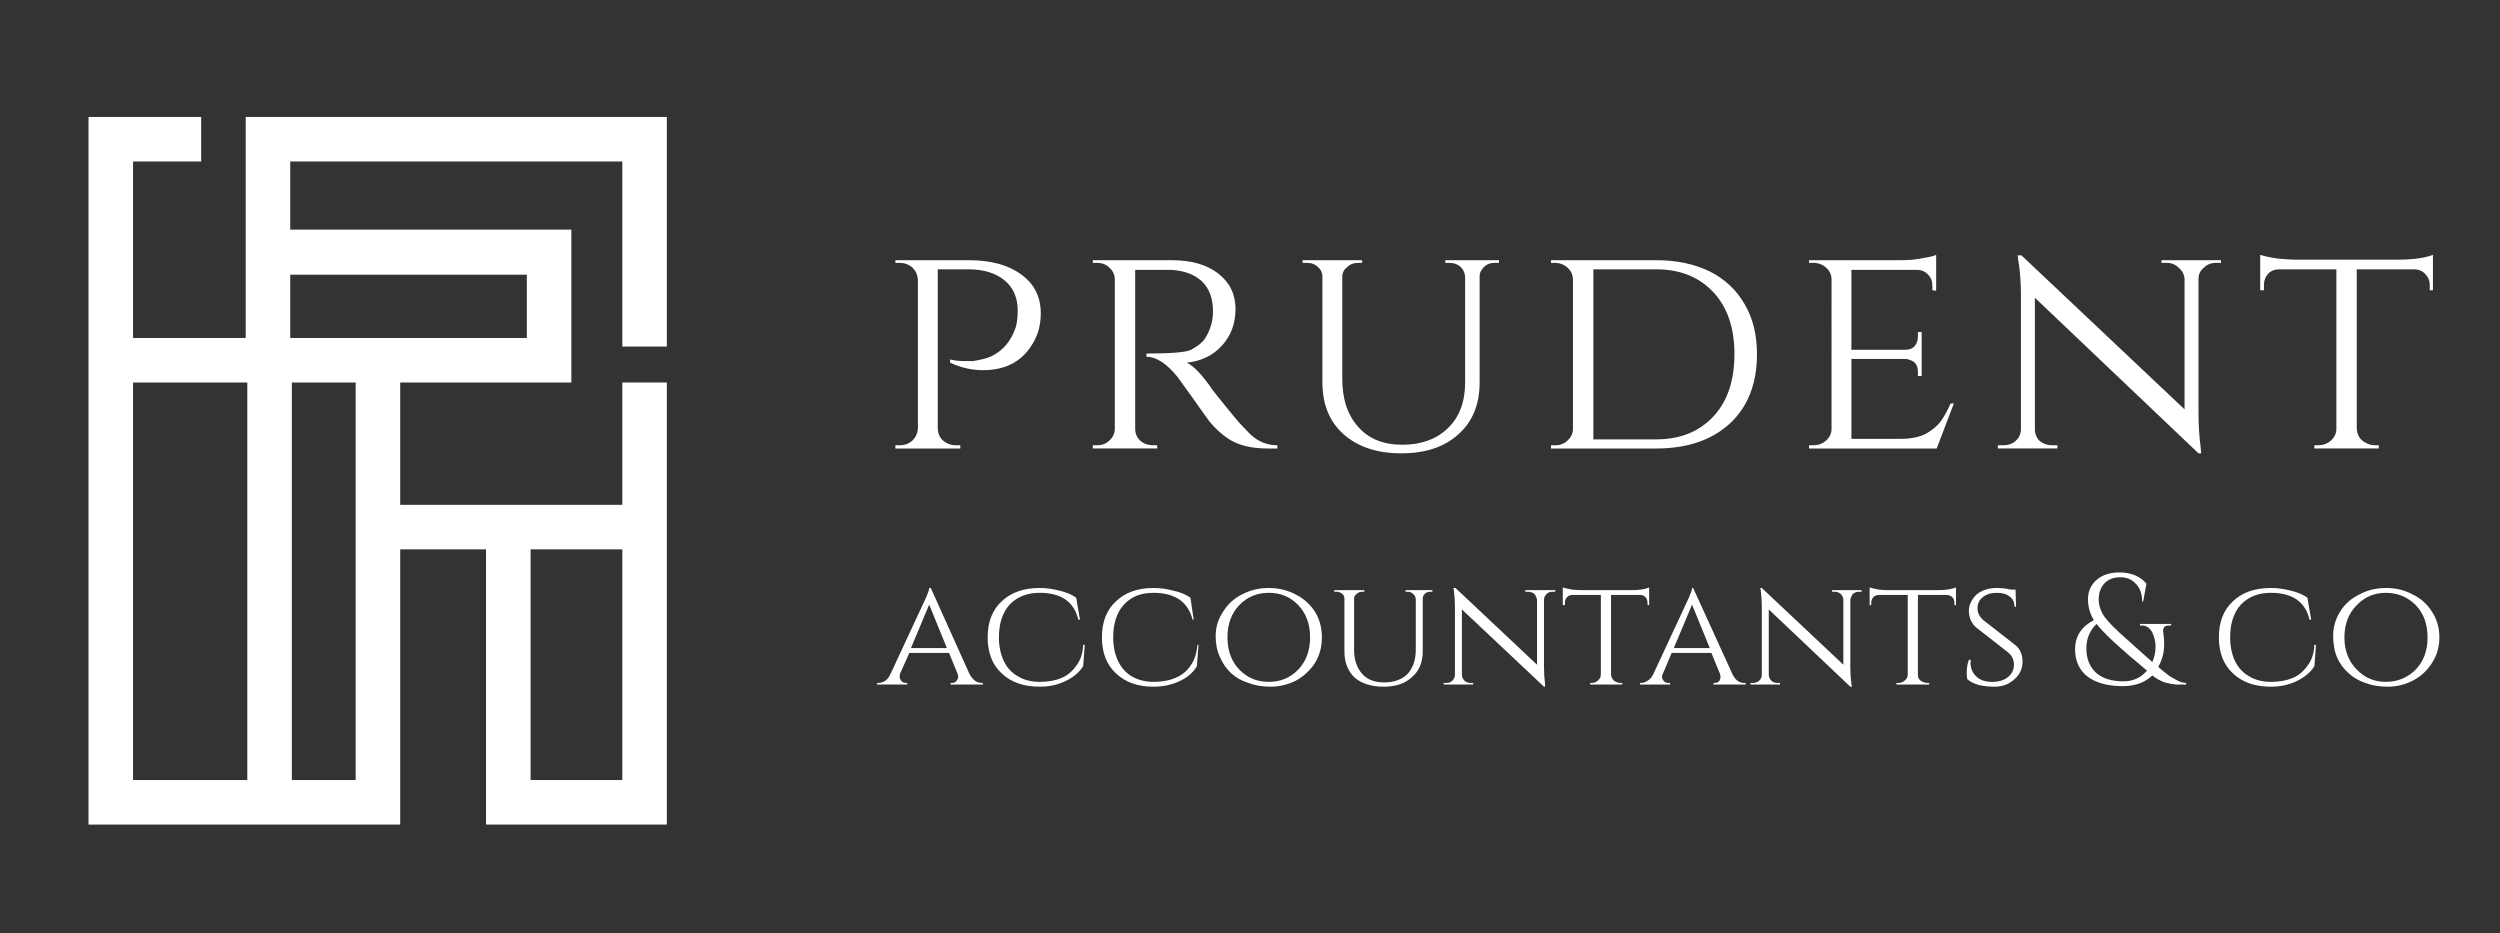 <svg version="1.2" xmlns="http://www.w3.org/2000/svg" width="466" height="174"><rect width="100%" height="100%" fill="#333333" stroke="none"/><style>.s0{fill:#fff}</style><path class="s0" d="M177.1 67q1.3.3 2.4.3h1.9q.7-.1 2-.4 1.2-.3 2.3-1 2.5-1.6 3.6-4.8.4-1.2.4-3.2 0-3.6-2.4-5.6-2.5-2.1-6.8-2.1h-5.7v29.7q.1 1.9 1.7 2.7.8.4 1.7.4h.8v.6h-12.1V83h.8q1.4 0 2.4-.9.9-.9 1-2.2V52.1q-.1-1.3-1-2.2-1-.9-2.4-.9h-.8v-.5h13.7q6.2 0 9.8 2.7 3.6 2.6 3.6 7.2 0 3.3-1.6 5.8-2.9 4.8-9.2 4.8-3.1 0-6.1-1.4zM214.7 50.3h-3.1v29.6q0 1.8 1.6 2.7.8.4 1.7.4h.8v.6h-12V83h.8q1.4 0 2.3-.9 1-.9 1-2.2V52.1q0-1.3-1-2.2-.9-.9-2.3-.9h-.8v-.5h14.7q5.5 0 8.7 2.5 3.2 2.5 3.2 6.6t-2.6 6.9q-2.5 2.7-6.5 3.1 1.8.8 4.5 4.6-.1 0 2 2.6t3.3 4q1.3 1.4 2.1 2.2 2.2 2 5 2v.6h-1.8q-4.6 0-7.3-1.8-2-1.3-3.6-3.3-.4-.5-3-4.2-2.6-3.6-2.8-3.9-3.1-3.9-5.9-3.9v-.6q6.9 0 8.3-.7 1.9-1 2.6-2.1 1.5-2.3 1.5-5.1 0-3.6-2.1-5.6-2.1-1.9-5.7-2.1h-3.6zM279.4 49h-.8q-1.6 0-2.4 1.3-.4.5-.4 1.2v19.8q0 6.1-3.9 9.6-3.9 3.6-10.7 3.6-6.8 0-10.8-3.6-3.9-3.5-3.9-9.6V51.6q0-1.1-.8-1.8-.8-.8-2-.8h-.9v-.5h11.1v.5h-.8q-1.2 0-2 .8-.9.7-.9 1.8v19q0 5.7 3 9 2.9 3.3 8.2 3.3 5.3 0 8.5-3.1t3.2-8.5V51.6q-.1-1.2-.9-1.9t-2-.7h-.8v-.5h10z"/><path fill-rule="evenodd" class="s0" d="M327.5 66q0 8.2-5 12.9-5.1 4.7-13.8 4.7h-19.6V83h.8q1.4 0 2.3-.9 1-.9 1-2.2V52.2q0-1.4-1-2.3-1-.9-2.4-.9h-.7v-.5h19.6q5.7 0 10 2.1 4.2 2.1 6.5 6.1 2.3 3.9 2.3 9.3zM297 50.2v31.7h11.7q6.7 0 10.7-4.3 3.9-4.2 3.9-11.6 0-7.3-3.9-11.5-4-4.3-10.7-4.3z"/><path class="s0" d="M338 83q1.4 0 2.4-.9t1-2.2V52.1q0-1.3-1-2.2-1-.9-2.4-.9h-.8v-.5h17.1q2.4 0 4.2-.4 1.9-.3 2.4-.6v6.7l-.7-.1v-.8q0-1.3-.8-2.1-.8-.9-2.1-.9h-12.2v14.9h10q1.2 0 1.8-.7.6-.7.6-1.8v-.8h.7v8.2h-.7v-.7q0-1.7-1.2-2.2-.5-.2-1-.3h-10.2v14.9h9.2q2.7 0 4.6-.9 1.8-1 2.8-2.3.9-1.2 1.9-3.4h.6l-3.2 8.4h-23.8V83zM413 49q-1.3 0-2.2.9-1 .8-1 2.1v24.9q0 3.4.4 6.5l.1 1.1h-.5l-30.5-29V80q0 1.3.9 2.2 1 .8 2.3.8h1v.6h-11.1V83h1q1.4 0 2.3-.8 1-.9 1-2.2V54.9q0-3.6-.5-6.4l-.1-.9h.7l30.4 28.7V52q-.1-1.3-1.1-2.1-.9-.9-2.2-.9h-1v-.5H414v.5zM439.3 50.2v29.7q.1 1.9 1.8 2.7.7.4 1.7.4h.6v.6h-12V83h.7q1.4 0 2.4-.9t1-2.2V50.2h-10.6q-1.3 0-2.1.8-.8.9-.8 2.1v1h-.7v-6.6q1.2.4 3.3.7 2.2.2 3.2.2h19.1q4.3 0 6.6-.9v6.6h-.6v-1q0-1.2-.9-2.1-.8-.8-2.1-.8z"/><path fill-rule="evenodd" class="s0" d="M183 127.3h.2v.3h-6v-.3h.3q.5 0 .8-.4.3-.4.3-.7 0-.3-.1-.6l-1.6-3.9h-7.4l-1.7 3.8q-.1.3-.1.7 0 .3.3.7.3.4.9.4h.2v.3h-5.6v-.3h.2q.7 0 1.3-.4.6-.4 1-1.3 6.4-13.7 6.7-14.4.5-1.2.5-1.6h.3l7.2 16q.9 1.7 2.3 1.7zm-13.2-6.5h6.7l-3.3-8.1z"/><path class="s0" d="M186.7 125.5q-2.6-2.4-2.6-6.7 0-4.3 2.6-6.7 2.6-2.5 7.1-2.5 1.8 0 3.7.5 1.8.4 3.1 1.3l.7 4.1h-.3q-1.2-5-7.2-5-3.5 0-5.6 2.2-2 2.2-2 6.1 0 2.5.9 4.4.9 1.9 2.7 2.9 1.7 1 4 1t4-.7q1.7-.7 2.8-2.3 1.2-1.5 1.3-3.9h.3l-.3 4q-1.2 1.8-3.4 2.8-2.1 1-4.7 1-4.5 0-7.1-2.5zM208 125.5q-2.6-2.4-2.6-6.7 0-4.3 2.6-6.7 2.6-2.5 7-2.5 1.9 0 3.7.5 1.9.4 3.2 1.3l.6 4.1h-.2q-1.3-5-7.3-5-3.5 0-5.5 2.2t-2 6.1q0 2.5.9 4.4.9 1.9 2.6 2.9 1.8 1 4 1 2.3 0 4-.7 1.8-.7 2.9-2.3 1.1-1.5 1.3-3.9h.2l-.3 4q-1.1 1.8-3.3 2.8-2.2 1-4.8 1-4.4 0-7-2.5z"/><path fill-rule="evenodd" class="s0" d="M231.5 110.8q2.3-1.2 5-1.2t5 1.2q2.2 1.1 3.6 3.2 1.3 2.1 1.3 4.8 0 2.7-1.3 4.8-1.4 2.1-3.6 3.3-2.3 1.1-4.6 1.1-2.4 0-4.2-.7-1.9-.6-3.2-1.8-1.3-1.2-2.1-3-.8-1.7-.8-4 0-2.4 1.4-4.5 1.3-2.1 3.5-3.2zm-.5 14q2.2 2.3 5.5 2.3t5.5-2.3q2.2-2.3 2.2-6t-2.2-6q-2.2-2.3-5.5-2.3t-5.5 2.3q-2.2 2.3-2.2 6t2.2 6z"/><path class="s0" d="M267 110.3h-.4q-.8 0-1.2.6-.2.3-.2.6v9.9q0 3.1-2 4.8-1.9 1.8-5.3 1.8t-5.4-1.7q-1.9-1.8-1.9-4.9v-9.8q0-.6-.4-.9-.5-.4-1-.4h-.5v-.3h5.6v.3h-.4q-.6 0-1 .4-.5.3-.5.9v9.5q0 2.8 1.5 4.5 1.4 1.6 4.1 1.6 2.7 0 4.3-1.5 1.5-1.6 1.6-4.3v-9.8q-.1-.6-.5-.9-.4-.4-1-.4h-.4v-.3h5zM289.4 110.3q-.7 0-1.1.4-.5.5-.5 1.1v12.5q0 1.7.2 3.2v.5h-.2l-15.3-14.4v12.2q0 .6.5 1.1.5.4 1.1.4h.5v.3h-5.5v-.3h.5q.7 0 1.1-.4.5-.5.5-1.1v-12.6q0-1.7-.2-3.2l-.1-.4h.4l15.2 14.3v-12.1q-.1-.6-.5-1.1-.5-.4-1.2-.4h-.5v-.3h5.6v.3zM300.3 110.9v14.9q.1.9.9 1.3.4.2.9.2h.3v.3h-6v-.3h.3q.7 0 1.2-.5.5-.4.5-1.1v-14.8h-5.3q-.6 0-1 .4t-.4 1.1v.4h-.4v-3.3q.6.2 1.7.4 1.1.1 1.6.1h9.6q2.1 0 3.2-.5v3.3h-.3v-.4q0-.7-.4-1.1-.4-.4-1-.4z"/><path fill-rule="evenodd" class="s0" d="M325.1 127.3h.3v.3h-6v-.3h.2q.6 0 .9-.4.2-.4.2-.7 0-.3-.1-.6l-1.6-3.9h-7.4l-1.6 3.8q-.2.3-.2.7 0 .3.3.7.3.4.9.4h.3v.3h-5.6v-.3h.2q.6 0 1.2-.4.7-.4 1.1-1.3 6.4-13.7 6.7-14.4.5-1.2.5-1.6h.2l7.3 16q.8 1.7 2.2 1.7zm-13.1-6.5h6.7l-3.3-8.1z"/><path class="s0" d="M346.5 110.3q-.6 0-1.1.4-.4.5-.5 1.1v12.5q0 1.7.2 3.2l.1.5h-.3l-15.2-14.4v12.2q0 .6.5 1.1.4.4 1.1.4h.5v.3h-5.5v-.3h.5q.6 0 1.1-.4.5-.5.5-1.1v-12.6q0-1.7-.2-3.2l-.1-.4h.3l15.2 14.3v-12.1q0-.6-.5-1.1-.5-.4-1.1-.4h-.5v-.3h5.5v.3zM357.5 110.9v14.9q0 .9.9 1.3.4.2.8.2h.4v.3h-6.1v-.3h.4q.7 0 1.2-.5.5-.4.5-1.1v-14.8h-5.3q-.7 0-1.1.4-.4.4-.4 1.1v.4h-.3v-3.3q.6.2 1.7.4 1 .1 1.6.1h9.5q2.1 0 3.3-.5v3.3h-.3v-.4q0-.7-.4-1.1-.4-.4-1.1-.4zM366.7 126.6q-.1-.3-.1-1.4 0-1.1.4-2.2h.4q-.1.3-.1.5 0 1.6 1.1 2.6 1 1 2.9 1t3-.9q1.1-.9 1.1-2.3t-1.1-2.3l-5.9-4.6q-1.4-1.2-1.4-3.2 0-1.1.7-2.1.6-1 1.7-1.5 1.2-.6 2.7-.6 1.5 0 2.7.3h.9l.1 3.2h-.3q0-1.3-.9-1.9-.8-.7-2.4-.7-1.6 0-2.6.8t-1 2.1q0 1.2 1.1 2.2l5.9 4.6q1.4 1.1 1.4 3.1t-1.5 3.3q-1.5 1.4-3.7 1.4-1.5 0-2.9-.3-1.4-.4-2.2-1.1z"/><path fill-rule="evenodd" class="s0" d="M404.3 116.6q-.7 0-.9.3-.2.3-.2.6t.1.9q.1.7.1 1.7 0 2.3-1.1 4.2 1.1 1 1.7 1.4.6.5 1.6 1 1 .6 1.9.6v.3h-1.9q-.5-.1-.8-.1-.3-.1-.9-.2-.5-.1-.9-.3-1.1-.5-1.8-1.1-2.1 2-5.5 2-4.2 0-6.6-1.8-2.3-1.8-2.3-5.1 0-3.6 3.5-5.4-1.1-1.8-1.1-3.9 0-2.2 1.6-3.6t4.3-1.4q1.5 0 2.8.5 1.4.6 2.2 1.6l-.6 3.3h-.2q0-2.1-1.2-3.3-1.1-1.2-2.9-1.2-1.8 0-2.9 1.1-1.1 1.2-1.1 3 0 1.7 1.1 3.3 1.1 1.5 4.3 4.3 3.1 2.8 4.6 4.1.6-1.4.6-2.8t-.6-2.7q-.7-1.3-1.9-1.3h-.4v-.3h5.8v.3zm-4.1 8.4q-7.5-6.2-9.4-8.7-1.9 1.8-1.9 4.6t1.8 4.5q1.8 1.6 5.1 1.6 2.7 0 4.4-2z"/><path class="s0" d="M416.2 125.5q-2.6-2.4-2.6-6.7 0-4.3 2.6-6.7 2.6-2.5 7.1-2.5 1.8 0 3.7.5 1.8.4 3.1 1.3l.7 4.1h-.3q-1.2-5-7.2-5-3.5 0-5.6 2.2-2 2.2-2 6.1 0 2.5.9 4.4.9 1.9 2.7 2.9 1.7 1 4 1t4-.7q1.7-.7 2.8-2.3 1.2-1.5 1.3-3.9h.3l-.3 4q-1.2 1.8-3.4 2.8-2.1 1-4.7 1-4.5 0-7.1-2.5z"/><path fill-rule="evenodd" class="s0" d="M439.8 110.8q2.2-1.2 5-1.2 2.7 0 4.9 1.2 2.3 1.1 3.6 3.2 1.4 2.1 1.4 4.8 0 2.7-1.4 4.8-1.3 2.1-3.6 3.3-2.2 1.1-4.6 1.1-2.4 0-4.2-.7-1.8-.6-3.1-1.8-1.4-1.2-2.2-3-.7-1.7-.7-4 0-2.4 1.3-4.5t3.6-3.2zm-.5 14q2.2 2.3 5.4 2.3 3.3 0 5.6-2.3 2.2-2.3 2.2-6t-2.2-6q-2.3-2.3-5.6-2.3-3.2 0-5.4 2.3-2.3 2.3-2.3 6t2.3 6z"/><path fill-rule="evenodd" d="M116 64.6V30.1H54.1v12.7h52.4v28.5H74.6v22.8H116V71.3h8.3v82.4H90.6v-51.3h-16v51.3H16.5V21.8h21v8.3H24.8V63h21V21.8h78.5v42.8zm-17.1 80.8H116v-43H98.9zM66.3 71.3H54.4v74.1h-8.3V71.3H24.8v74.1h41.5zM54.1 51.2V63h44.1V51.2z" style="fill:#fff"/></svg>